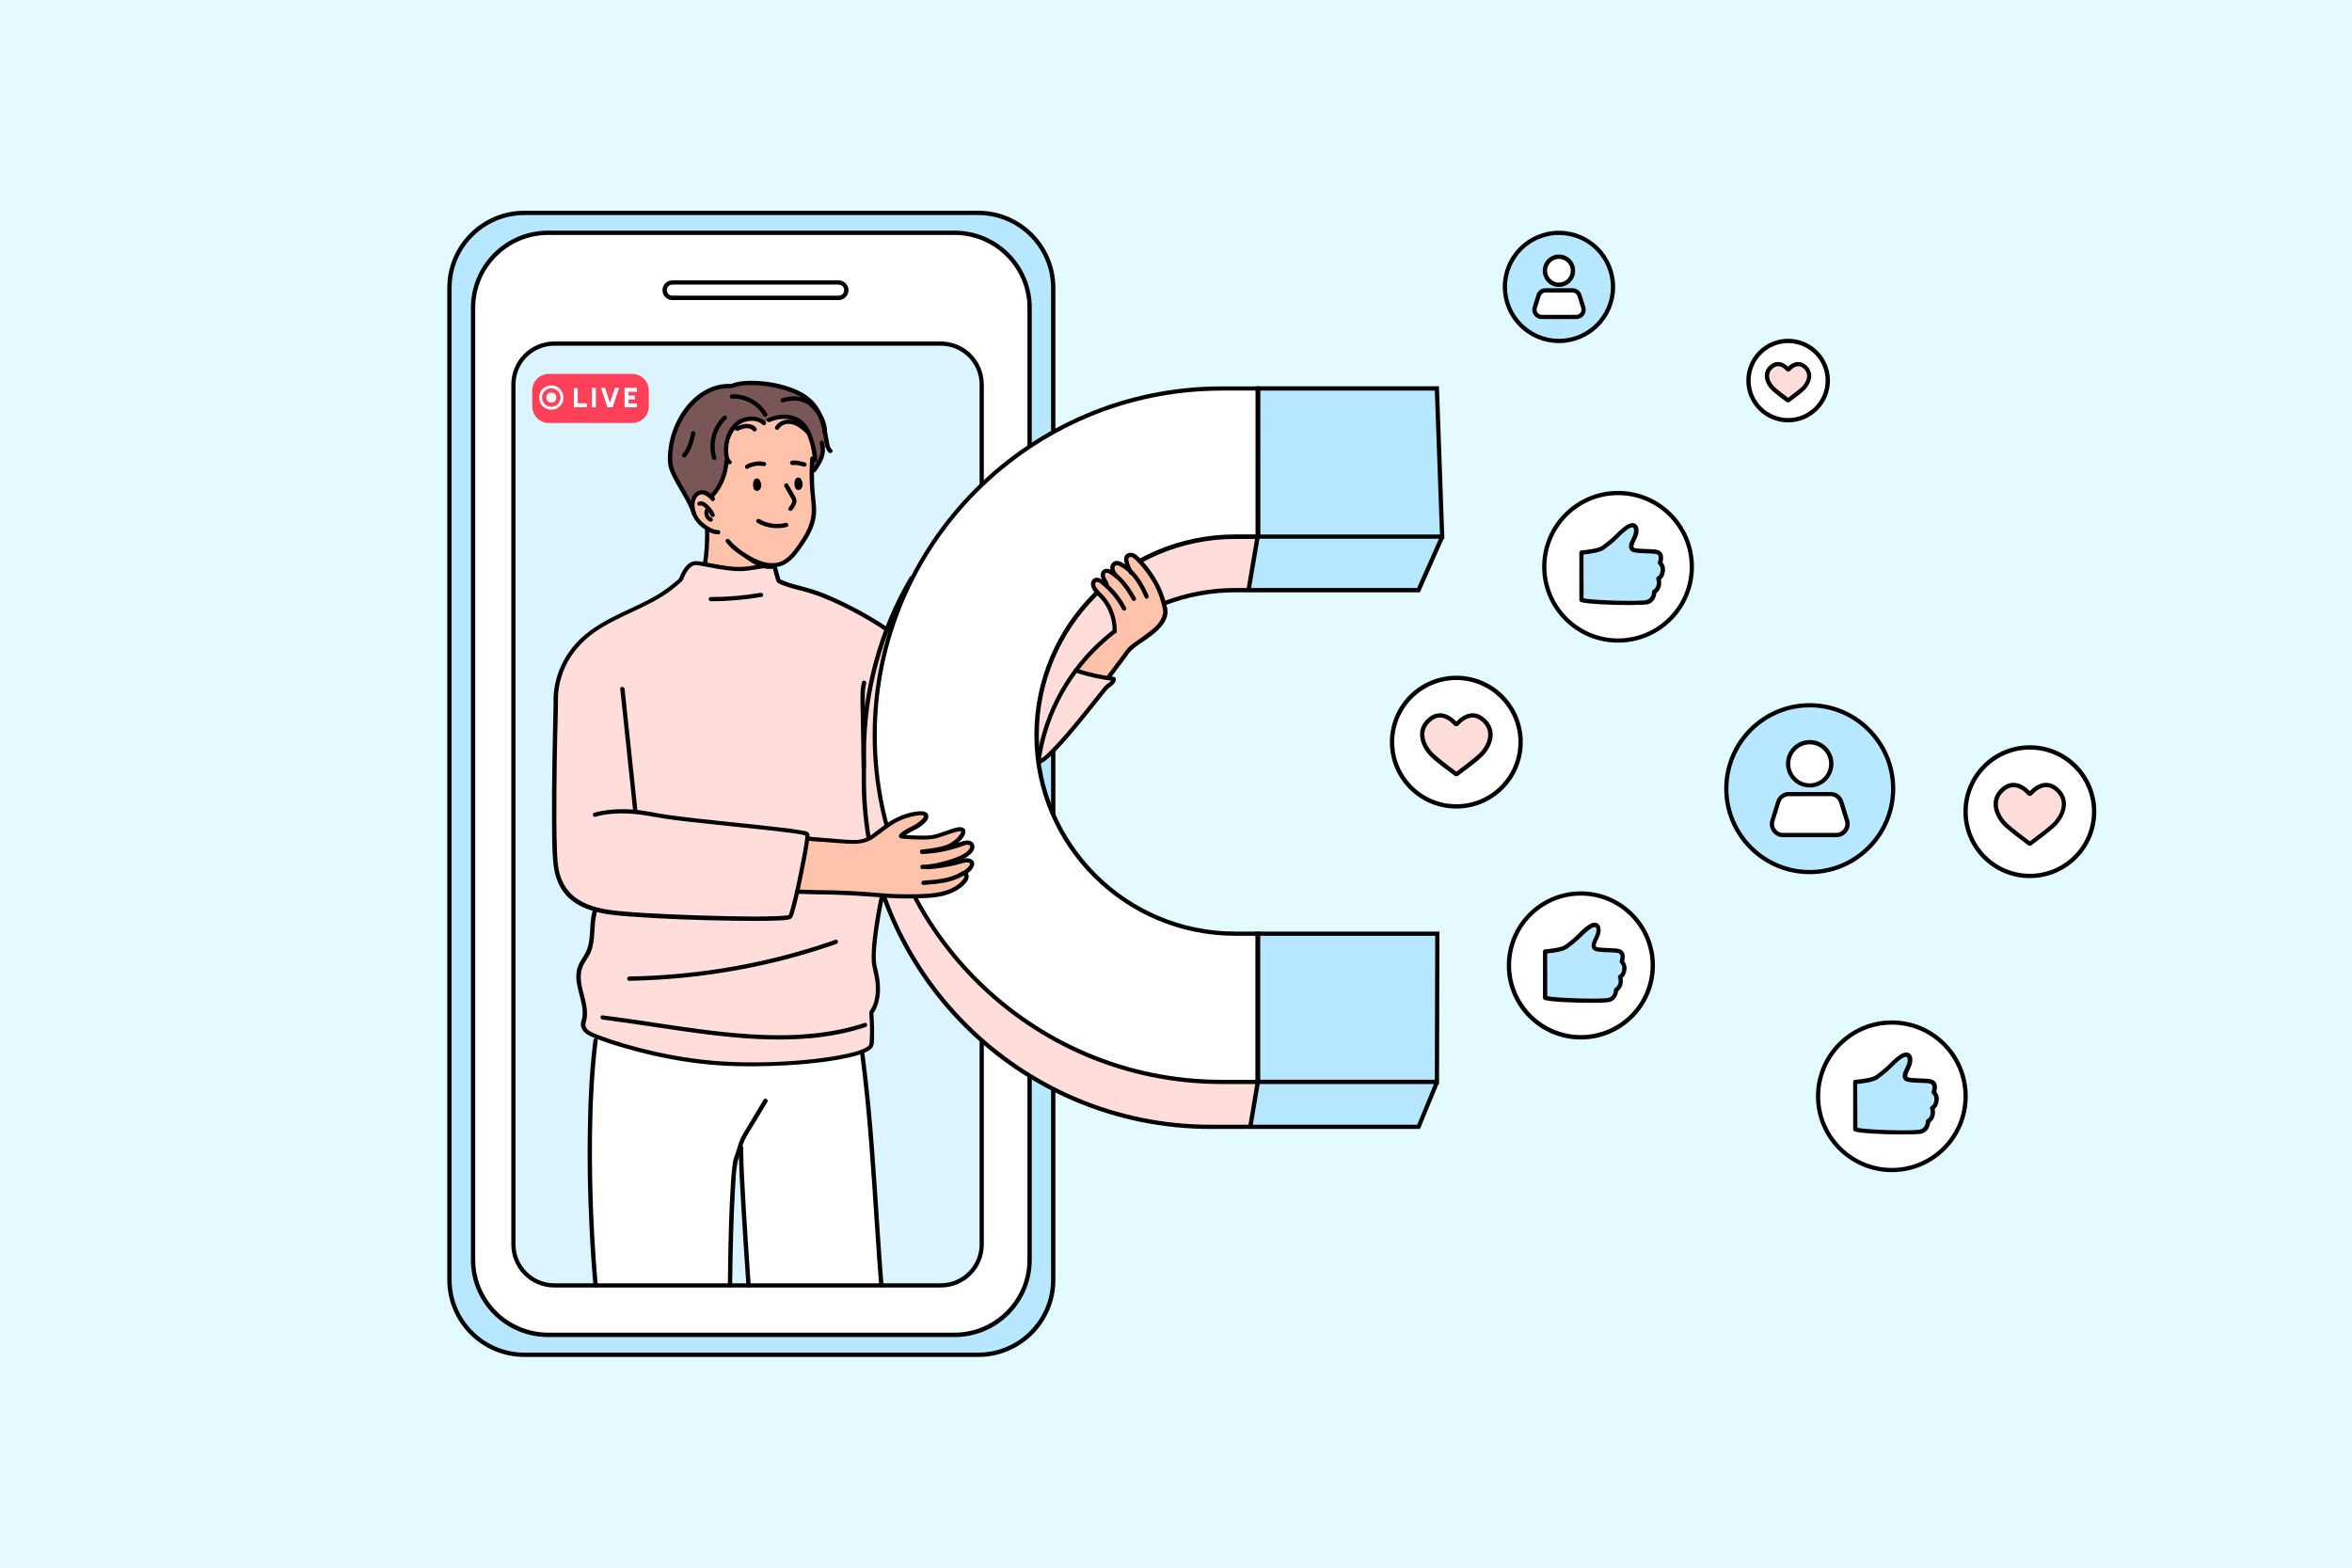 <?xml version="1.0" encoding="utf-8"?>
<!-- Generator: Adobe Illustrator 28.0.0, SVG Export Plug-In . SVG Version: 6.00 Build 0)  -->
<svg version="1.1" id="Layer_1" xmlns="http://www.w3.org/2000/svg" xmlns:xlink="http://www.w3.org/1999/xlink" x="0px" y="0px"
	 viewBox="0 0 2340 1560" style="enable-background:new 0 0 2340 1560;" xml:space="preserve">
<style type="text/css">
	.st0{fill:#E3FAFF;}
	.st1{fill:#B7E8FF;}
	.st2{fill:#FFFFFF;}
	.st3{fill:#DBF4FF;}
	.st4{fill:#FFDDDB;}
	.st5{fill:#B6E7FF;}
	.st6{fill:#785756;}
	.st7{fill:#FEC3AA;}
	.st8{fill:#FF4059;}
</style>
<rect class="st0" width="2340" height="1560"/>
<g>
	<g>
		<path class="st1" d="M521.8,211.8h451.4c41.2,0,74.7,33.4,74.7,74.7v987c0,41.2-33.4,74.7-74.7,74.7H521.8
			c-41.2,0-74.7-33.4-74.7-74.7v-987C447.2,245.3,480.6,211.8,521.8,211.8z"/>
		<path d="M973.2,1350.3H521.8c-42.3,0-76.8-34.4-76.8-76.8v-987c0-42.3,34.4-76.8,76.8-76.8h451.4c42.3,0,76.8,34.4,76.8,76.8v987
			C1050.1,1315.8,1015.6,1350.3,973.2,1350.3L973.2,1350.3z M521.8,214c-40,0-72.5,32.5-72.5,72.5v987c0,40,32.5,72.5,72.5,72.5
			h451.4c40,0,72.5-32.5,72.5-72.5v-987c0-40-32.5-72.5-72.5-72.5H521.8z"/>
	</g>
	<g>
		<path class="st2" d="M545.3,231.6h404.4c41.2,0,74.7,33.4,74.7,74.7v947.3c0,41.2-33.4,74.7-74.7,74.7H545.3
			c-41.2,0-74.7-33.4-74.7-74.7V306.3C470.6,265.1,504.1,231.6,545.3,231.6z"/>
		<path d="M949.7,1330.5H545.3c-42.3,0-76.8-34.4-76.8-76.8V306.3c0-42.3,34.4-76.8,76.8-76.8h404.4c42.3,0,76.8,34.4,76.8,76.8
			v947.3C1026.5,1296,992.1,1330.5,949.7,1330.5L949.7,1330.5z M545.3,233.8c-40,0-72.5,32.5-72.5,72.5v947.3
			c0,40,32.6,72.5,72.5,72.5h404.4c40,0,72.5-32.6,72.5-72.5V306.3c0-40-32.6-72.5-72.5-72.5C949.7,233.8,545.3,233.8,545.3,233.8z"
			/>
	</g>
	<path d="M834.4,298.6H668.9c-5.4,0-9.8-4.4-9.8-9.8s4.4-9.8,9.8-9.8h165.5c5.4,0,9.8,4.4,9.8,9.8S839.8,298.6,834.4,298.6z
		 M668.9,283.2c-3.1,0-5.5,2.5-5.5,5.5c0,3.1,2.5,5.5,5.5,5.5h165.5c3.1,0,5.5-2.5,5.5-5.5c0-3.1-2.5-5.5-5.5-5.5
		C834.4,283.2,668.9,283.2,668.9,283.2z"/>
</g>
<path class="st3" d="M551.5,341.9H936c22.5,0,40.7,18.2,40.7,40.7v855.8c0,22.5-18.2,40.7-40.7,40.7H551.5
	c-22.5,0-40.7-18.2-40.7-40.7V382.6C510.8,360.1,529.1,341.9,551.5,341.9z"/>
<g>
	<path class="st2" d="M592.5,1030.7c0,0-4.1,21.7-5,71.6c-0.7,38.4-0.7,93.8,5,176.8h133.7c0,0,1.6-117.3,3.9-122
		c2.4-4.8,7.1-15.2,7.1-15.2l7.5,137.2h132.1c0,0-12.6-175.2-14.7-194.7s-6.3-37.4-6.3-37.4S700.8,1065.5,592.5,1030.7L592.5,1030.7
		z"/>
	<path d="M936,1281.2H551.5c-23.6,0-42.8-19.2-42.8-42.8V382.6c0-23.6,19.2-42.8,42.8-42.8H936c23.6,0,42.8,19.2,42.8,42.8v855.8
		C978.8,1262,959.6,1281.2,936,1281.2L936,1281.2z M551.5,344c-21.3,0-38.6,17.3-38.6,38.6v855.8c0,21.3,17.3,38.6,38.6,38.6H936
		c21.3,0,38.6-17.3,38.6-38.6V382.6c0-21.3-17.3-38.6-38.6-38.6C936,344,551.5,344,551.5,344z"/>
</g>
<path class="st4" d="M694.9,560.3c0,0-7.5-0.2-10.9,4.8c-3.4,5-6.9,12.1-6.9,12.1s-23.1,19-35.3,23.7s-50,24.4-58.3,32.1
	c-8.3,7.8-23.5,23.1-28,44.2c-4.5,21.2-3.8,58.1-3.8,58.1v116.5c0,0,2.6,28.9,17.8,41.5c15.2,12.6,21.5,11,21.5,11s-2,28.4-2.9,32.9
	c-0.9,4.5-6.8,17.2-10.2,23c-3.4,5.7-2.5,16.2-1,22.7c1.6,6.5,5.5,20.9,4.8,26.5c-0.7,5.6-3.2,8.9-0.3,14.6
	c3,5.7,39.7,16.7,39.7,16.7s71.7,19.7,125.4,18.3c53.7-1.3,101.8-8.8,109.2-12.1s10-3.7,11.1-9.8s-0.4-29.8-0.4-29.8
	s7.4-12.5,6.7-22.9c-0.7-10.4-4.2-26-4.2-31.1c0.1-5.1,8.2-61.3,8.2-61.3l32.2-139.8c0,0,106.5,16.6,128.4,4.5
	c0,0,29-28.5,35.4-38.9c6.4-10.4,22.4-29.8,27.3-33.9s8.7-7.2,7.4-8.5c-1.4-1.3-26.3-4.4-40.5-9.6c-14.2-5.3-47.3,32-53.4,33.1
	s-130.7-72.1-130.7-72.1s-51.3-31.1-71-36.8c-19.6-5.7-34.9-9.2-37.5-12c-2.6-2.8-3.1-11-4.7-14c-1.6-3-14.5-0.2-15.7,0.2
	S728.5,568.8,694.9,560.3L694.9,560.3z"/>
<g>
	<path class="st4" d="M1251.4,1038.1c-42.9-12.7-90.3-29.2-138.8-50.5c-164.2-72.3-205.4-413-205.4-413
		c-30.4,51.4-47.8,111.4-47.8,175.4v26.4c0,190.5,154.5,345,345,345h39.5l7.6-44.7L1251.4,1038.1L1251.4,1038.1z"/>
	<path class="st5" d="M1251.4,1038.1v38.5l-7.6,44.7h167.4l18.3-44.7C1429.6,1076.6,1353.7,1068.3,1251.4,1038.1L1251.4,1038.1z"/>
</g>
<path class="st6" d="M811.4,467.5c0,0,8.3-11.9,7.4-22.9l5.5,1.8c0,0-6.4-28.2-9.1-33.8c-2.7-5.6-13.1-18.1-26.9-24.2
	c-8-3.5-21.1-7.3-33.9-7.6c-9.3-0.2-17.8,2.5-27.1,3.2c0,0-12.7-1-27.5,7.4c-6.3,3.6-15.7,13.1-21.7,23.1s-8.3,20.5-10.7,29.1
	c-6.7,24.2,13.9,47.7,20.1,57.2C693.9,510.4,793.2,486.1,811.4,467.5z"/>
<path class="st7" d="M701.1,560.3c0,0,3.6-25.7,2.5-33.5c0,0-12.3-6.9-14.6-18.5c-2.3-11.6,2.4-16.7,6.9-18.3
	c4.4-1.6,11.3,4.2,11.3,4.2s10-10.7,13.9-20.1c3.9-9.4,2.3-18.5,2.3-18.5s-3.3-12.6,3.5-25.8c6.9-13.1,23.1-16.9,33-8.9
	c0,0,11.7-8.4,25.3-6.3c13.6,2.1,21.5,19.3,23.2,27.4c1.7,8.1,1.3,14.9-0.4,20.7c-1.7,5.8,0.3,31.8,1.9,38s-0.9,20.7-5.6,28.9
	c-4.8,8.2-15,24.9-24.5,29.6c-9.5,4.7-15.3,3.3-15.3,3.3s-15.7,2.8-23.3,2.8C733.6,565.5,707.2,565.1,701.1,560.3L701.1,560.3z"/>
<g>
	<path class="st4" d="M1251.4,510.8c-54.8,0-111.6,7.9-154.3,32.8c-116.4,67.7-63.8,212.2-63.8,212.2
		c14-95.4,96.2-168.6,195.4-168.6h13.4l9.2-54.4L1251.4,510.8L1251.4,510.8z"/>
	<path class="st5" d="M1251.4,510.8v22l-9.2,54.4h169l23.6-53.2C1434.8,534,1346.1,510.7,1251.4,510.8L1251.4,510.8z"/>
</g>
<path d="M1412.7,1123.4h-208.3c-191.4,0-347.1-155.7-347.1-347.1v-26.4c0-62.2,16.6-123.2,48.2-176.5l3.7,2.2
	c-31.1,52.6-47.6,112.9-47.6,174.3v26.4c0,189.1,153.8,342.9,342.9,342.9h205.5l17.8-43.4l3.9,1.6L1412.7,1123.4z"/>
<path class="st7" d="M1109.7,626.5c0,0-16,12.7-20.7,17.6c-5.2,5.3-18.5,23.1-18.5,23.1s13.6,4.1,18.2,5c3.5,0.7,14.3,1.6,14.3,1.6
	l17.3-23.3c0,0,15-8.1,14.2-12.8C1133.4,631,1109.7,626.5,1109.7,626.5L1109.7,626.5z"/>
<path d="M722.2,539.3c4.9,7,12.9,12.3,20.1,16.6c10.8,6.4,23.3,11.6,35.8,6.9c9.3-3.5,15.6-12.7,21-20.6c5.5-8,10.4-16.7,12.2-26.4
	c1.7-9.5-0.4-19.2-1-28.7c-0.7-10.3-0.6-20.6,0.1-30.9c0.2-2.7-4.1-2.7-4.3,0c-0.6,8.4-0.8,16.8-0.4,25.2c0.3,8.2,1.6,16.3,1.9,24.5
	c0.4,10.8-3.6,20.9-9.3,29.8c-4.8,7.4-10.2,16-17.5,21c-9.4,6.5-21.3,3.4-30.7-1.3c-6.8-3.4-13.4-7.7-19-12.8
	c-1.4-1.3-2.8-2.6-4.1-4.1c-0.6-0.7-1-1.1-1.2-1.4C724.3,534.9,720.6,537.1,722.2,539.3L722.2,539.3L722.2,539.3z"/>
<path d="M710.8,495c-3.2-3.9-7.7-7.5-13.1-7.1c-5.3,0.4-8.5,4.4-10,9.2c-3,10.2,2.2,20.8,10.1,27.2c4.8,3.8,10.5,7.4,16.8,7.5
	c2.7,0,2.7-4.2,0-4.3c-5.5-0.1-10.8-3.7-14.9-7.1c-4.1-3.4-7.1-7.9-8.2-13.1c-1-4.4-0.7-10.6,2.9-13.8c4.6-4.1,10.4,1,13.3,4.5
	C709.5,500.1,712.5,497.1,710.8,495L710.8,495L710.8,495z"/>
<path d="M696.9,503c-0.3,0.1,0.1,0,0.2,0c0.1,0,0.1,0,0,0h0.2c0,0,0.6,0,0.4,0c-0.2,0,0.4,0.1,0.4,0.1c0,0,0.5,0.2,0.4,0.1
	c-0.2-0.1,0.3,0.2,0.3,0.2c0.3,0.2,0.6,0.4,0.9,0.6c0.1,0,0.3,0.2,0.1,0.1c0.1,0.1,0.3,0.2,0.4,0.3c0.3,0.2,0.6,0.5,0.8,0.7
	c0.5,0.5,1.1,1,1.6,1.5c0.5,0.5,0.9,1,1.4,1.6c0,0,0.3,0.4,0.2,0.3c-0.1-0.1,0.2,0.3,0.2,0.3c0.2,0.3,0.4,0.6,0.6,0.9
	c0.8,1.2,1.5,2.5,2.2,3.8c0.5,1,2,1.3,2.9,0.8c1-0.7,1.3-1.8,0.8-2.9c-1.5-3.1-3.5-5.9-5.9-8.3c-2.7-2.7-6.2-5.5-10.2-3.7
	c-1,0.5-1.3,2-0.8,2.9C694.7,503.2,695.8,503.5,696.9,503L696.9,503L696.9,503z"/>
<path d="M704.3,504.7c-1.7,0.7-2.8,2-3.3,3.7c-0.4,1.4-0.3,2.9,0,4.3c0.6,2.6,2.5,5.1,5,6.2c1,0.5,2.3,0.3,2.9-0.8
	c0.5-0.9,0.3-2.4-0.8-2.9c-0.2-0.1-0.4-0.2-0.7-0.3c-0.2-0.1-0.4-0.4-0.6-0.4c0.1,0,0.3,0.2,0.1,0.1c-0.1-0.1-0.2-0.2-0.3-0.2
	c-0.2-0.2-0.3-0.3-0.5-0.5c-0.1-0.1-0.2-0.3,0,0c0-0.1-0.1-0.2-0.2-0.2c-0.1-0.2-0.3-0.4-0.4-0.6c-0.1-0.2-0.3-0.4-0.3-0.7
	c0,0.2,0.1,0.3,0,0c0-0.1-0.1-0.2-0.1-0.3c-0.1-0.2-0.1-0.4-0.2-0.6c0,0-0.1-0.3-0.1-0.4c-0.1,0.1,0.1,0.5,0,0.1c0-0.2,0-0.5,0-0.7
	c0-0.1,0-0.2,0-0.4c0-0.3,0,0,0,0.1c0.1-0.2,0.1-0.5,0.2-0.7c0-0.1,0.1-0.5,0-0.2c-0.1,0.3,0.1-0.1,0.1-0.2c0-0.1,0.1-0.2,0.2-0.3
	c0.2-0.4-0.2,0.2,0,0c0.3-0.2,0-0.1,0,0c0-0.1,0.6-0.3,0-0.1c1-0.4,1.9-1.4,1.5-2.6C706.6,505.2,705.4,504.2,704.3,504.7
	L704.3,504.7L704.3,504.7z"/>
<path d="M780.4,484.1c2.1,3.7,4.3,7.5,6.4,11.2c0.4,0.8,1,1.6,1.3,2.4c0.2,0.9,0,1.7-0.3,2.5c-0.6,1.7-1.7,3.3-2.9,4.6
	c-1.9,2,1.1,5,3,3c1.6-1.7,2.8-3.6,3.7-5.7c1-2.4,1.2-4.8,0-7.1c-2.3-4.5-5-8.7-7.5-13.1C782.7,479.5,779.1,481.7,780.4,484.1
	L780.4,484.1L780.4,484.1z"/>
<g>
	<path d="M793,477.4c-0.4,0.4-0.7,1.2-0.8,1.8c-0.3,1.4-0.3,2.8-0.1,4.2c0.1,0.6,0.3,1.2,0.6,1.7c0.3,0.5,0.9,0.9,1.5,0.9
		c0.9,0,1.6-0.7,2-1.4c0.5-1,0.7-2.2,0.5-3.3c-0.1-1.1-0.5-2.2-1-3.2c-0.2-0.4-0.3-0.7-0.7-1c-0.3-0.2-0.7-0.4-1.3-0.4
		C793.5,476.8,793.2,477.1,793,477.4L793,477.4z"/>
	<path d="M791.9,476.2c-0.6,0.7-1,1.6-1.2,2.4c-0.2,1-0.3,2.1-0.3,3.2c0.1,2,0.5,4.6,2.6,5.5c2.4,1,4.5-0.8,5.2-3
		c0.7-2,0.3-4.2-0.5-6.1c-0.5-1.2-1-2.3-2.4-2.8C794,474.9,792.8,475.3,791.9,476.2c-0.6,0.6-0.6,1.7,0,2.3c0.7,0.6,1.6,0.6,2.3,0
		c0,0,0.1-0.1,0.1-0.1c0.1-0.1,0,0-0.1,0c0.1,0,0.1,0,0,0c0,0-0.2,0.1-0.2,0c0,0,0.6,0.1,0.2,0c0,0,0.1,0,0.2,0c0.2,0.1-0.3-0.2,0,0
		c0,0,0.2,0.1,0,0c-0.2-0.2,0,0.1,0,0.1c0,0-0.1-0.2,0,0c0,0.1,0.1,0.1,0.1,0.2c0.1,0.1,0.1,0.3,0.2,0.4c-0.1-0.2,0.1,0.3,0.1,0.3
		c0.2,0.7,0.4,1.3,0.6,2c0-0.2,0,0.2,0,0.3c0,0.2,0,0.3,0,0.5s0,0.3,0,0.5c0,0.2,0,0,0,0c0,0.1,0,0.2-0.1,0.3c0,0.2-0.1,0.3-0.1,0.5
		c0,0-0.1,0.2,0,0.1c0.1-0.1,0,0.1,0,0.1c-0.1,0.1-0.1,0.3-0.2,0.4c0,0-0.1,0.2,0,0.1c0.1-0.1-0.1,0.1-0.1,0.1c0,0-0.2,0.2-0.1,0.1
		c0.1-0.1,0,0-0.1,0c-0.1,0.1-0.3,0.2-0.1,0.1c0,0-0.2,0,0,0c0.2,0,0,0-0.1,0c0,0,0.3,0.1,0.1,0c-0.2-0.1,0.2,0.1,0,0
		c-0.1,0-0.1-0.1-0.2-0.1c0,0,0.2,0.2,0.1,0c0,0-0.3-0.3-0.2-0.2s-0.1-0.2-0.1-0.3c-0.1-0.2,0,0,0,0c0-0.1-0.1-0.2-0.1-0.3
		c-0.1-0.3-0.2-0.7-0.2-1c0-0.2,0,0,0,0c0-0.1,0-0.2,0-0.3c0-0.2,0-0.4,0-0.6c0-0.4,0-0.8,0-1.2c0-0.5,0-0.4,0.1-0.9
		c0.1-0.3,0.1-0.6,0.2-0.9c0-0.1,0-0.1,0.1-0.2c-0.1,0.1-0.1,0.2,0,0c0,0,0.1-0.1,0.1-0.2c0.1-0.2-0.2,0.2,0,0
		c0.6-0.6,0.7-1.7,0-2.3C793.4,475.6,792.4,475.5,791.9,476.2L791.9,476.2z"/>
</g>
<g>
	<path d="M751.8,478.2c-0.4,0.4-0.7,1.2-0.8,1.8c-0.3,1.4-0.3,2.8-0.1,4.2c0.1,0.6,0.3,1.2,0.6,1.7c0.3,0.5,0.9,0.9,1.5,0.9
		c0.9,0,1.6-0.7,2-1.4c0.5-1,0.7-2.2,0.5-3.3c-0.1-1.1-0.5-2.2-1-3.2c-0.2-0.4-0.3-0.7-0.7-1c-0.3-0.2-0.7-0.4-1.3-0.4
		C752.4,477.7,752.1,478,751.8,478.2L751.8,478.2z"/>
	<path d="M750.7,477.1c-0.6,0.7-1,1.6-1.2,2.4c-0.2,1-0.3,2.1-0.3,3.2c0.1,2,0.5,4.6,2.6,5.5c2.4,1,4.5-0.8,5.2-3
		c0.7-2,0.3-4.2-0.5-6.1c-0.5-1.2-1-2.3-2.4-2.8C752.8,475.8,751.6,476.2,750.7,477.1c-0.6,0.6-0.6,1.7,0,2.3c0.7,0.6,1.6,0.6,2.3,0
		c0,0,0.1-0.1,0.1-0.1c0.1-0.1,0,0-0.1,0c0.1,0,0.1,0,0,0c0,0-0.2,0.1-0.2,0s0.6,0.1,0.2,0c0,0,0.1,0,0.2,0c0.2,0.1-0.3-0.2,0,0
		c0,0,0.2,0.1,0,0c-0.2-0.2,0,0.1,0,0.1c0,0-0.1-0.2,0,0c0,0.1,0.1,0.1,0.1,0.2c0.1,0.1,0.1,0.3,0.2,0.4c-0.1-0.2,0.1,0.3,0.1,0.3
		c0.2,0.7,0.4,1.3,0.6,2c0-0.2,0,0.2,0,0.3c0,0.2,0,0.3,0,0.5c0,0.2,0,0.3,0,0.5c0,0.2,0,0,0,0c0,0.1,0,0.2-0.1,0.3
		c0,0.2-0.1,0.3-0.1,0.5c0,0-0.1,0.2,0,0.1c0.1-0.1,0,0.1,0,0.1c-0.1,0.1-0.1,0.3-0.2,0.4c0,0-0.1,0.2,0,0.1s-0.1,0.1-0.1,0.1
		c0,0-0.2,0.2-0.1,0.1c0.1-0.1,0,0-0.1,0c-0.1,0.1-0.3,0.2-0.1,0.1c0,0-0.2,0,0,0c0.2,0,0,0-0.1,0c0,0,0.3,0.1,0.1,0
		c-0.2-0.1,0.2,0.1,0,0c-0.1,0-0.1-0.1-0.2-0.1c0,0,0.2,0.2,0.1,0c0,0-0.3-0.3-0.2-0.2c0.1,0.1-0.1-0.2-0.1-0.3c-0.1-0.2,0,0,0,0
		c0-0.1-0.1-0.2-0.1-0.3c-0.1-0.3-0.2-0.7-0.2-1c0-0.2,0,0,0,0c0-0.1,0-0.2,0-0.3c0-0.2,0-0.4,0-0.6c0-0.4,0-0.8,0-1.2
		c0-0.5,0-0.4,0.1-0.9c0.1-0.3,0.1-0.6,0.2-0.9c0-0.1,0-0.1,0.1-0.2c-0.1,0.1-0.1,0.2,0,0c0,0,0.1-0.1,0.1-0.2c0.1-0.2-0.2,0.2,0,0
		c0.6-0.6,0.7-1.7,0-2.3C752.3,476.5,751.3,476.4,750.7,477.1L750.7,477.1z"/>
</g>
<path d="M827.3,446.8c-1.4-0.8-2-3.9-2.4-5.8c-0.8-3.8-1.3-7.7-2.1-11.6c-1.9-9.7-4.9-19.2-11-27.1c-6.1-7.9-15.1-13.1-24.6-16.5
	c-10.7-3.9-22.1-6.1-33.5-6.7c-5.1-0.3-10.3-0.3-15.4,0.3c-2.2,0.3-4.5,0.6-6.6,1.2c-1.4,0.3-3.4,1.3-4.4,1.5
	c-0.9,0.1-2-0.1-2.9-0.1c-2.1,0-4.1,0.2-6.2,0.5c-6.3,0.9-12.4,3.2-17.8,6.4c-19.5,11.5-32.1,34.4-35.1,56.4
	c-0.8,6.2-1.5,13.2,0,19.4c1.3,5.1,4,10,6.5,14.7c5.6,10.4,12.9,20.7,16.5,32c0.8,2.6,4.9,1.5,4.1-1.1c-3.1-9.7-8.9-18.6-13.8-27.4
	c-2.5-4.5-5.1-9.1-7.2-13.8c-1.8-4.1-2.5-7.9-2.6-12.4c-0.2-22.7,10.3-46.2,28.3-60.4c8.1-6.3,18.6-10.5,28.9-10
	c2.8,0.1,5.4-1.2,8.1-1.9c4.7-1,9.5-1.3,14.3-1.2c10.9,0.1,21.9,1.9,32.4,5.1c9.4,2.8,18.7,6.8,25.5,14.2
	c7.5,8.2,10.7,18.9,12.7,29.6c0.7,3.9,1.2,7.9,2.2,11.8c0.7,2.6,1.6,5.4,4,6.8C827.5,451.9,829.6,448.2,827.3,446.8L827.3,446.8
	L827.3,446.8z"/>
<path d="M729.6,544.1c-4.1-3.9,2.7,3.7,8.4,8.6c4.3,3.7,12.4,9.4,18.4,11.7c6.5,2.6,12.5,1.5,12.5,1.5l-0.9-3
	C767.9,563,749.8,562.9,729.6,544.1z"/>
<path d="M815.6,441.3c0.5,2.4,1,4.8,0.9,7.3c-0.1,2.2-0.7,4.4-1.5,6.5c-1.6,4.3-4.4,8.1-7,11.9c-1.6,2.2,2.1,4.4,3.7,2.1
	c2.9-4.2,5.8-8.5,7.6-13.3c0.8-2.3,1.3-4.7,1.4-7.2c0.1-2.8-0.4-5.6-1-8.4C819.1,437.4,815,438.6,815.6,441.3L815.6,441.3
	L815.6,441.3z"/>
<path d="M813.1,457.8c-0.4-7-1.7-13.9-3.9-20.5c-2-6.2-4.7-12.8-9.5-17.4c-9.8-9.4-24.3-8.7-36-3.7c-2.5,1.1-0.3,4.7,2.1,3.7
	c10.4-4.4,23.7-4.8,31.9,4.1c3.9,4.3,6.1,10.2,7.8,15.7c1.8,5.9,2.9,12,3.3,18.2C809,460.6,813.2,460.6,813.1,457.8L813.1,457.8
	L813.1,457.8z"/>
<path d="M761.5,419.5c-8-7.6-22.6-6-30.4,1.2c-7.4,6.9-11,17.4-10.9,27.3c0,4.5,0.6,10.3,4.2,13.5c2,1.8,5.1-1.2,3-3
	c-3.2-2.8-3-8.8-2.9-12.7c0.2-5.6,1.7-10.6,4.6-15.4c2.9-4.8,5.9-8.5,11.2-10.3c5.9-2,13.3-2.2,18.2,2.4
	C760.5,424.4,763.5,421.4,761.5,419.5L761.5,419.5z"/>
<path d="M752.3,425.6c-2.3-2.6-5.7-3.8-9.1-3.8c-3.9-0.1-7.5,1.4-11,3c-1,0.5-1.3,2-0.8,2.9c0.6,1.1,1.9,1.2,2.9,0.8
	c4.7-2.1,11.1-4.2,14.9,0.2c0.8,0.9,2.2,0.8,3,0C753.2,427.8,753.1,426.5,752.3,425.6L752.3,425.6L752.3,425.6z"/>
<path d="M720.7,458.4c-0.5,12.2-5.3,24-13.5,33.2c-1.8,2,1.2,5.1,3,3c8.9-10,14.1-22.8,14.7-36.2
	C725.1,455.6,720.8,455.6,720.7,458.4L720.7,458.4z"/>
<path d="M805,428.4c-4.9-4.8-10.5-9.5-17.5-10.6c-6.2-1-12.8,1.2-16.2,6.8c-1.4,2.4,2.3,4.5,3.7,2.1c2.7-4.4,8.2-5.7,13-4.5
	c5.6,1.4,10,5.2,14.1,9.2C803.9,433.3,807,430.3,805,428.4L805,428.4L805,428.4z"/>
<path d="M763.2,411.5c-7.1-12.2-21-19.8-35.1-19.1c-2.7,0.1-2.7,4.4,0,4.3c12.6-0.7,25.1,6,31.4,17
	C760.9,416.1,764.5,413.9,763.2,411.5L763.2,411.5L763.2,411.5z"/>
<path d="M719.6,414.1c-11.2,10.6-15.6,27.4-11.1,42.1c0.8,2.6,4.9,1.5,4.1-1.1c-4.1-13.3-0.2-28.4,10-38
	C724.6,415.2,721.6,412.2,719.6,414.1L719.6,414.1L719.6,414.1z"/>
<path d="M779.3,400.3c9.5-2.7,19.6-2.7,27.1,4.5c6.7,6.4,12.4,15.8,12,25.3c-0.1,2.7,4.2,2.7,4.3,0c0.4-10.7-6-21.7-13.8-28.8
	c-8.6-7.8-20-8.2-30.7-5.1C775.5,397,776.6,401.1,779.3,400.3L779.3,400.3L779.3,400.3z"/>
<path d="M687.7,430.6c-1.7,7.2-3.5,15.3-8.5,21c-1.8,2,1.2,5.1,3,3c5.6-6.3,7.8-14.9,9.6-22.9C692.4,429,688.3,427.9,687.7,430.6
	L687.7,430.6L687.7,430.6z"/>
<path d="M753.4,520.3c8.9,5.1,19.5,6.6,29.4,4.1c2.7-0.7,1.5-4.8-1.1-4.1c-8.8,2.2-18.3,0.9-26.1-3.7
	C753.2,515.3,751,518.9,753.4,520.3L753.4,520.3L753.4,520.3z"/>
<path d="M788.3,462.8c1-0.1,2-0.1,3-0.1c0.5,0,1,0.1,1.5,0.1c0.1,0,0.2,0,0.3,0c-0.2,0-0.1,0,0.1,0c0.2,0,0.5,0.1,0.7,0.1
	c2,0.4,4,0.9,5.9,1.4c1.1,0.3,2.4-0.4,2.6-1.5c0.3-1.1-0.3-2.3-1.5-2.6c-4.1-1.1-8.4-2.3-12.8-1.8c-1.1,0.1-2.2,0.9-2.1,2.1
	C786.2,461.7,787.1,462.9,788.3,462.8L788.3,462.8L788.3,462.8z"/>
<path d="M744.2,466.3c1.3-0.9,2.5-1.3,4-1.8c1.7-0.5,3.4-0.9,5.2-1.1c-0.3,0,0.5,0,0.7,0c0.4,0,0.8,0,1.2,0c0.7,0,1.4,0.1,2.2,0.1
	c0.1,0,1.1,0.1,0.6,0.1c0.3,0,0.5,0.1,0.8,0.1c0.2,0,0.5,0.1,0.7,0.1c1.1,0.2,2.3-0.3,2.6-1.5c0.3-1-0.3-2.4-1.5-2.6
	c-2.7-0.5-5.5-0.8-8.1-0.4c-1.8,0.3-3.6,0.7-5.4,1.2c-1.8,0.5-3.6,1.1-5,2.2c-0.9,0.7-1.4,1.8-0.8,2.9
	C741.8,466.4,743.3,467,744.2,466.3L744.2,466.3L744.2,466.3z"/>
<path d="M701.4,526.8c0.3,11-0.3,22-1.9,32.9c-0.2,1.1,0.3,2.3,1.5,2.6c1,0.3,2.4-0.3,2.6-1.5c1.6-11.3,2.3-22.7,2-34.1
	C705.6,524.1,701.3,524,701.4,526.8L701.4,526.8L701.4,526.8z"/>
<path d="M617.1,685.5c3.4,32.8,6.9,65.6,10.4,98.4c0.8,7.9,1.7,15.9,2.5,23.8c0.3,2.7,4.5,2.7,4.3,0c-3.4-32.8-6.9-65.6-10.4-98.4
	c-0.8-7.9-1.7-15.9-2.5-23.8C621,682.9,616.8,682.8,617.1,685.5L617.1,685.5z"/>
<g>
	<g>
		<polygon class="st5" points="1251.2,534 1434.8,534 1429.6,386.6 1251.4,386.6 1251.4,532.8 		"/>
		<path d="M1437,536.1h-188.3l0.6-3.7l0-148h182.3L1437,536.1L1437,536.1z M1253.6,531.9h179l-5.1-143.2h-174L1253.6,531.9
			L1253.6,531.9z"/>
	</g>
	<g>
		<g>
			<path class="st2" d="M1228.8,929.1c-109.1,0-197.6-88.4-197.6-197.6l0,0c0-109.1,88.4-197.6,197.6-197.6h22.4l0.2-1.2V386.5
				h-36.2c-190.5,0-345,154.5-345,345l0,0c0,190.5,154.5,345,345,345h36.2V929.1L1228.8,929.1L1228.8,929.1z"/>
			<path d="M1253.6,1078.7h-38.3c-191.4,0-347.1-155.7-347.1-347.1s155.7-347.1,347.1-347.1h38.3v148.4l-0.5,3.4h-24.2
				c-107.8,0-195.4,87.7-195.4,195.4S1121.1,927,1228.8,927h24.8V1078.7L1253.6,1078.7z M1215.2,388.7
				c-189.1,0-342.9,153.8-342.9,342.9s153.8,342.9,342.9,342.9h34.1V931.2h-20.5c-110.1,0-199.7-89.6-199.7-199.7
				s89.6-199.7,199.7-199.7h20.5l0-143.2H1215.2L1215.2,388.7z"/>
		</g>
		<g>
			<polygon class="st5" points="1251.4,929.1 1251.4,1076.6 1429.6,1076.6 1430,929.1 			"/>
			<path d="M1431.7,1078.7h-182.4V927h182.8L1431.7,1078.7z M1253.6,1074.4h173.9l0.4-143.2h-174.3V1074.4L1253.6,1074.4z"/>
		</g>
	</g>
</g>
<path d="M1035.5,756.1l-4.2-0.6c14.3-97.1,99.2-170.4,197.6-170.4h181l23-51.9l3.9,1.7l-24.1,54.5h-183.8
	C1132.6,589.3,1049.4,661,1035.5,756.1L1035.5,756.1z"/>
<path d="M589.4,907.2c-2.6,9.7-1.8,19.7-3.3,29.5c-0.8,5-2.3,9.5-4.9,13.8c-2.4,3.9-5.1,7.7-6.5,12.1c-5.2,16.5,6.6,32.6,4.8,49.1
	c-0.3,2.5-1.5,4.8-1.6,7.3c-0.1,2.5,0.9,4.9,2.4,6.9c2.6,3.3,6.3,4.9,10.1,6.5c10.2,4.2,20.7,7.6,31.3,10.6
	c37,10.8,75.5,17.4,114.1,18c21,0.3,42.1-0.3,63.1-2.1c15.3-1.3,30.7-3.2,45.7-6.6c4.9-1.1,9.7-2.4,14.3-4.3
	c2.9-1.2,6.1-2.5,8.3-4.8c2.9-3.1,2.3-8.5,2.4-12.4c0.2-6.6-0.1-13.3-0.5-19.9c-0.1-1.2-0.1-2.4-0.2-3.6l-0.6,1.5
	c2.9-3.1,4.5-7.6,5.6-11.7c3.1-11.5,1.3-23.5-1.5-34.8c-1.9-7.8-1-16.5-0.2-24.4c0.9-9.7,2.4-19.3,4.1-28.8c1-5.5,2-11,3.2-16.5
	c0.6-2.7-3.5-3.8-4.1-1.1c-2.5,11.6-4.5,23.2-6.1,34.9c-1.1,8.5-2.1,17-2.1,25.6c0,3.3,0.1,6.6,0.8,9.8c1.1,5.7,2.7,11.2,3.2,17
	c0.6,7.7,0,16.1-3.4,23.1c-0.4,0.8-0.8,1.6-1.3,2.4c-0.2,0.3-0.4,0.7-0.7,1c-0.2,0.4-0.4,0.5-0.2,0.3c-0.9,1.3-0.8,2.1-0.7,3.6
	c0.6,8.5,1,17,0.4,25.5c-0.1,1.6-0.1,3.3-0.5,4.8c-0.1,0.3-0.2,0.6-0.6,1c-1.1,1.2-2.9,2.1-4.5,2.9c-5.9,2.8-12.5,4.3-18.8,5.6
	c-9.8,2.1-19.7,3.5-29.6,4.7c-27.3,3.1-55,4.1-82.4,3.1c-27.3-1-54.5-5-81.2-11.2c-17.6-4.1-35.2-9.1-52.2-15.6
	c-4.3-1.7-10.9-3.6-12.7-8.3c-1.1-3,0.6-5.4,1-8.7c0.7-5.5-0.1-11-1.2-16.3c-2.3-10.6-7.1-22.3-3.5-33.1c2-6,6.6-10.8,8.9-16.7
	c2.3-5.8,2.9-12.2,3.3-18.4c0.4-6.7,0.6-13.5,2.3-20C594.2,905.7,590.1,904.6,589.4,907.2L589.4,907.2L589.4,907.2z"/>
<path d="M599.5,1014.6c34.4,4.3,68.5,10.3,102.9,14.6c34.4,4.3,69.3,7,103.9,3.9c18.7-1.7,37.2-5.2,55-11.1c2.6-0.9,1.5-5-1.1-4.1
	c-32.1,10.6-66.1,13.2-99.7,12c-35.1-1.2-69.9-6.3-104.6-11.5c-18.8-2.8-37.6-5.7-56.5-8C596.8,1010,596.8,1014.2,599.5,1014.6
	L599.5,1014.6L599.5,1014.6z"/>
<path d="M759.7,1094.3c-6.9,11.5-13.9,23.1-20.8,34.7c-2.7,4.6-4.3,9.4-5.7,14.6c-0.9,3.2-2.3,6.2-3.2,9.4c-0.9,3.2-1.2,6.7-1.6,10
	c-0.6,5.3-1,10.5-1.3,15.8c-1.7,26.7-2.3,53.4-2.7,80.1c-0.1,6.7-0.2,13.5-0.3,20.2c0,2.7,4.2,2.7,4.3,0c0.2-17.8,0.6-35.6,1.1-53.3
	c0.4-13.8,0.9-27.6,1.7-41.4c0.5-9.4,0.8-19,2.6-28.3c0.4-1.8,1-3.3,1.6-5c2-5.3,2.9-11.1,5.3-16.2c3.1-6.4,7.3-12.5,10.9-18.6
	c4-6.6,7.9-13.2,11.9-19.8C764.8,1094.1,761.1,1091.9,759.7,1094.3L759.7,1094.3L759.7,1094.3z"/>
<path d="M590.4,1035c-3.6,28.1-5,56.5-5.5,84.8c-0.7,33.8-0.1,67.6,1.6,101.4c0.9,19.3,2.2,38.6,3.9,57.9c0.2,2.7,4.5,2.7,4.3,0
	c-3-34.2-4.8-68.6-5.5-102.9c-0.6-32.1-0.4-64.3,1.5-96.3c0.9-15,2.1-29.9,4-44.8C595,1032.3,590.8,1032.3,590.4,1035L590.4,1035z"
	/>
<path d="M735.1,1141.8c0,20,1.4,40,2.5,60c1.2,21.3,2.6,42.5,4.1,63.8c0.3,4.5,0.6,9,0.9,13.5c0.2,2.7,4.4,2.7,4.3,0
	c-0.9-12.5-1.7-25.1-2.5-37.6c-1.5-23.3-3-46.7-4.1-70c-0.5-9.9-0.9-19.7-0.9-29.6C739.4,1139.1,735.1,1139.1,735.1,1141.8
	L735.1,1141.8z"/>
<path d="M855.7,1047.9c7.8,59.6,11.3,119.7,15.3,179.6c1.1,17.2,2.3,34.3,3.7,51.5c0.2,2.7,4.5,2.7,4.3,0
	c-4.7-59.9-7.4-120-13.2-179.9c-1.7-17.1-3.6-34.2-5.8-51.2C859.6,1045.3,855.4,1045.2,855.7,1047.9L855.7,1047.9L855.7,1047.9z"/>
<path d="M857.6,678.8c-1.7,6.5-1.6,13.1-1.5,19.8c0.1,7.2,0.2,14.3,0.4,21.5c0.2,14.3,0.5,28.7,0.7,43c0,2.7,4.3,2.8,4.3,0
	c-0.2-14-0.5-28-0.7-42c-0.1-6.8-0.2-13.6-0.3-20.5c-0.1-6.9-0.5-14,1.3-20.7C862.4,677.3,858.3,676.1,857.6,678.8L857.6,678.8
	L857.6,678.8z"/>
<path d="M626,976c54.8-1,109.6-8.7,162.5-23.1c14.7-4,29.3-8.6,43.7-13.6c2.6-0.9,1.5-5-1.1-4.1c-51.2,18-104.6,29.4-158.7,34.1
	c-15.4,1.3-30.9,2.2-46.3,2.4C623.3,971.8,623.3,976,626,976L626,976L626,976z"/>
<g>
	<circle class="st1" cx="1800.5" cy="784.8" r="83"/>
	<path d="M1800.5,869.9c-46.9,0-85.1-38.2-85.1-85.1c0-46.9,38.2-85.1,85.1-85.1c46.9,0,85.1,38.2,85.1,85.1
		C1885.6,831.7,1847.4,869.9,1800.5,869.9z M1800.5,703.9c-44.6,0-80.9,36.3-80.9,80.9s36.3,80.9,80.9,80.9s80.9-36.3,80.9-80.9
		S1845.1,703.9,1800.5,703.9z"/>
</g>
<g>
	<circle class="st2" cx="1572.8" cy="960.7" r="71.6"/>
	<path d="M1572.8,1034.4c-40.6,0-73.7-33.1-73.7-73.7c0-40.6,33.1-73.7,73.7-73.7s73.7,33.1,73.7,73.7
		C1646.5,1001.3,1613.4,1034.4,1572.8,1034.4z M1572.8,891.2c-38.3,0-69.4,31.1-69.4,69.4c0,38.3,31.1,69.4,69.4,69.4
		c38.3,0,69.4-31.1,69.4-69.4C1642.2,922.4,1611.1,891.2,1572.8,891.2z"/>
</g>
<g>
	<circle class="st2" cx="2019.5" cy="807.8" r="63.9"/>
	<path d="M2019.5,873.8c-36.4,0-66.1-29.6-66.1-66.1s29.6-66.1,66.1-66.1s66.1,29.6,66.1,66.1S2055.9,873.8,2019.5,873.8z
		 M2019.5,745.9c-34.1,0-61.8,27.7-61.8,61.8c0,34.1,27.7,61.8,61.8,61.8s61.8-27.7,61.8-61.8
		C2081.3,773.7,2053.6,745.9,2019.5,745.9L2019.5,745.9z"/>
</g>
<g>
	<g>
		<circle class="st2" cx="1800.5" cy="760" r="21.5"/>
		<path d="M1800.5,783.6c-13,0-23.6-10.6-23.6-23.6c0-13,10.6-23.6,23.6-23.6c13,0,23.6,10.6,23.6,23.6
			C1824.1,773,1813.5,783.6,1800.5,783.6z M1800.5,740.7c-10.7,0-19.4,8.7-19.4,19.4c0,10.7,8.7,19.4,19.4,19.4
			c10.7,0,19.3-8.7,19.3-19.4C1819.8,749.3,1811.1,740.7,1800.5,740.7z"/>
	</g>
	<g>
		<path class="st2" d="M1827,830.9H1774c-7.5,0-12.8-7.2-10.6-14.4l5.8-18.6c1.4-4.6,5.7-7.8,10.6-7.8h41.5c4.9,0,9.1,3.2,10.6,7.8
			l5.8,18.6C1839.8,823.7,1834.5,830.9,1827,830.9L1827,830.9z"/>
		<path d="M1827,833.1H1774c-4.2,0-8.1-2-10.6-5.4s-3.2-7.7-2-11.7l5.8-18.6c1.7-5.5,6.8-9.3,12.6-9.3h41.5c5.8,0,10.9,3.7,12.6,9.3
			l5.8,18.6c1.3,4.1,0.5,8.3-2,11.7C1835.1,831.1,1831.3,833.1,1827,833.1L1827,833.1z M1779.7,792.3c-3.9,0-7.4,2.5-8.5,6.3
			l-5.8,18.6c-0.9,2.8-0.4,5.6,1.3,8s4.3,3.6,7.2,3.6h53.1c2.9,0,5.5-1.3,7.2-3.7c1.7-2.3,2.2-5.2,1.3-8l-5.8-18.6
			c-1.2-3.8-4.6-6.3-8.5-6.3L1779.7,792.3L1779.7,792.3z"/>
	</g>
</g>
<g>
	<circle class="st1" cx="1551" cy="285.4" r="53.8"/>
	<path d="M1551,341.4c-30.8,0-55.9-25.1-55.9-55.9s25.1-55.9,55.9-55.9s55.9,25.1,55.9,55.9S1581.8,341.4,1551,341.4z M1551,233.8
		c-28.5,0-51.7,23.2-51.7,51.7c0,28.5,23.2,51.7,51.7,51.7c28.5,0,51.7-23.2,51.7-51.7C1602.7,256.9,1579.5,233.8,1551,233.8z"/>
</g>
<g>
	<g>
		<circle class="st2" cx="1551" cy="269.4" r="13.9"/>
		<path d="M1551,285.5c-8.9,0-16.1-7.2-16.1-16.1c0-8.9,7.2-16.1,16.1-16.1s16.1,7.2,16.1,16.1
			C1567.1,278.3,1559.9,285.5,1551,285.5z M1551,257.6c-6.5,0-11.8,5.3-11.8,11.8c0,6.5,5.3,11.8,11.8,11.8s11.8-5.3,11.8-11.8
			C1562.8,262.9,1557.5,257.6,1551,257.6z"/>
	</g>
	<g>
		<path class="st2" d="M1568.2,315.4h-34.4c-4.8,0-8.3-4.7-6.9-9.3l3.8-12.1c0.9-3,3.7-5,6.9-5h26.9c3.1,0,5.9,2,6.9,5l3.8,12.1
			C1576.5,310.7,1573,315.4,1568.2,315.4L1568.2,315.4z"/>
		<path d="M1568.2,317.5h-34.4c-3,0-5.7-1.4-7.5-3.8c-1.8-2.4-2.3-5.4-1.4-8.3l3.8-12.1c1.2-3.9,4.8-6.5,8.9-6.5h26.9
			c4.1,0,7.7,2.6,8.9,6.5l3.8,12.1c0.9,2.9,0.4,5.9-1.4,8.3C1573.9,316.1,1571.2,317.5,1568.2,317.5L1568.2,317.5z M1537.6,291.1
			c-2.2,0-4.2,1.4-4.8,3.5l-3.8,12.1c-0.5,1.6-0.2,3.2,0.8,4.5c1,1.3,2.4,2.1,4.1,2.1h34.4c1.6,0,3.1-0.8,4.1-2.1
			c1-1.3,1.2-2.9,0.8-4.5l-3.8-12.1c-0.7-2.1-2.6-3.5-4.8-3.5H1537.6L1537.6,291.1z"/>
	</g>
</g>
<g>
	<path class="st4" d="M2019.9,839.5c3.5-2.5,18.6-13.7,24-19.1c7.3-7.3,15.9-22.7,2.8-34.6c-11.7-10.6-22.8-0.3-26.3,3.7
		c-0.4,0.5-1.2,0.5-1.7,0c-3.5-4-14.6-14.3-26.3-3.7c-13.1,11.8-4.6,27.3,2.8,34.6c5.4,5.4,20.5,16.5,24,19.1H2019.9L2019.9,839.5z"
		/>
	<path d="M2019.9,841.6h-0.7c-0.4,0-0.9-0.1-1.3-0.4c-4.3-3.2-18.8-14-24.3-19.3c-5.1-5-10.4-13.5-10.2-22.2
		c0.1-5.9,2.7-11.1,7.5-15.5c4.1-3.7,8.5-5.4,13.1-5.2c6.9,0.4,12.4,5,15.4,8.2c3.1-3.2,8.6-7.8,15.4-8.2c4.7-0.2,9.1,1.5,13.1,5.2
		c4.9,4.4,7.4,9.6,7.5,15.5c0.2,8.7-5.1,17.2-10.2,22.2c-5.4,5.3-19.9,16.1-24.3,19.3C2020.8,841.4,2020.3,841.6,2019.9,841.6
		L2019.9,841.6z M2003.2,783.3c-3.2,0-6.4,1.4-9.4,4.1c-4,3.6-6,7.7-6.1,12.4c-0.2,7.4,4.5,14.7,8.9,19.1c4.9,4.9,18.5,15,22.9,18.3
		c4.4-3.3,17.9-13.4,22.9-18.3c4.4-4.4,9.1-11.7,8.9-19.1c-0.1-4.7-2.2-8.8-6.1-12.4c-3.2-2.9-6.6-4.3-10.1-4.1
		c-6.1,0.3-11.3,5.4-13.2,7.6c-1.2,1.4-3.6,1.4-4.8,0c-1.9-2.2-7.1-7.2-13.2-7.6C2003.7,783.3,2003.4,783.3,2003.2,783.3
		L2003.2,783.3z"/>
</g>
<g>
	<circle class="st2" cx="1448.9" cy="738.5" r="63.9"/>
	<path d="M1448.9,804.6c-36.4,0-66.1-29.6-66.1-66.1s29.6-66.1,66.1-66.1s66.1,29.6,66.1,66.1S1485.3,804.6,1448.9,804.6z
		 M1448.9,676.7c-34.1,0-61.8,27.7-61.8,61.8c0,34.1,27.7,61.8,61.8,61.8s61.8-27.7,61.8-61.8C1510.7,704.5,1483,676.7,1448.9,676.7
		z"/>
</g>
<g>
	<path class="st4" d="M1449.2,770.2c3.5-2.5,18.6-13.7,24-19.1c7.3-7.3,15.9-22.7,2.8-34.6c-11.7-10.6-22.8-0.3-26.3,3.7
		c-0.4,0.5-1.2,0.5-1.7,0c-3.5-4-14.6-14.3-26.3-3.7c-13.1,11.8-4.6,27.3,2.8,34.6c5.4,5.4,20.5,16.5,24,19.1H1449.2L1449.2,770.2z"
		/>
	<path d="M1477.4,715c-4.1-3.7-8.4-5.4-13.1-5.2c-6.8,0.4-12.4,5-15.4,8.2c-3.1-3.2-8.6-7.8-15.4-8.2c-4.7-0.2-9.1,1.5-13.2,5.2
		c-4.9,4.4-7.4,9.6-7.5,15.5c-0.2,8.7,5.1,17.2,10.2,22.2c5.4,5.4,19.9,16.1,24.3,19.3c0.4,0.3,0.8,0.4,1.3,0.4h0.7l0,0
		c0.4,0,0.9-0.1,1.3-0.4c4.3-3.2,18.8-13.9,24.3-19.3c5.1-5,10.4-13.5,10.2-22.2C1484.8,724.6,1482.3,719.4,1477.4,715z
		 M1471.8,749.6c-5,4.9-18.5,15-22.9,18.3c-4.4-3.3-17.9-13.4-22.9-18.3c-4.4-4.4-9.1-11.7-8.9-19.1c0.1-4.7,2.2-8.8,6.1-12.4
		c3-2.7,6.2-4.1,9.4-4.1l0,0c0.2,0,0.4,0,0.6,0c6.1,0.3,11.3,5.4,13.2,7.6c1.2,1.4,3.6,1.4,4.8,0c1.9-2.2,7.1-7.2,13.2-7.6
		c3.4-0.2,6.9,1.2,10.1,4.1c3.9,3.6,6,7.7,6.1,12.4C1480.9,737.9,1476.2,745.2,1471.8,749.6z"/>
</g>
<g>
	<circle class="st2" cx="1779" cy="378.7" r="39.5"/>
	<path d="M1779,420.3c-22.9,0-41.6-18.7-41.6-41.6c0-22.9,18.7-41.6,41.6-41.6s41.6,18.7,41.6,41.6S1801.9,420.3,1779,420.3z
		 M1779,341.4c-20.6,0-37.3,16.7-37.3,37.3s16.7,37.3,37.3,37.3s37.3-16.7,37.3-37.3S1799.6,341.4,1779,341.4z"/>
</g>
<g>
	<path class="st4" d="M1779.2,398.3c2.1-1.6,11.5-8.5,14.8-11.8c4.5-4.5,9.8-14,1.7-21.4c-7.2-6.5-14.1-0.2-16.2,2.3
		c-0.3,0.3-0.8,0.3-1,0c-2.2-2.4-9-8.8-16.2-2.3c-8.1,7.3-2.8,16.9,1.7,21.4c3.3,3.3,12.7,10.2,14.8,11.8H1779.2L1779.2,398.3z"/>
	<path d="M1779.2,400.4h-0.5c-0.4,0-0.9-0.1-1.3-0.4c-2.7-2-11.7-8.6-15.1-12c-3.2-3.2-6.7-8.7-6.5-14.3c0.1-3.9,1.7-7.3,4.9-10.1
		c2.7-2.4,5.6-3.6,8.7-3.4c4.1,0.2,7.4,2.7,9.5,4.7c2-2,5.4-4.5,9.5-4.7c3.1-0.2,6,1,8.7,3.4c3.2,2.9,4.8,6.3,4.9,10.1
		c0.1,5.6-3.3,11.1-6.5,14.3c-3.4,3.4-12.4,10-15.1,12C1780.1,400.3,1779.7,400.4,1779.2,400.4L1779.2,400.4z M1768.9,364.4
		c-1.8,0-3.5,0.8-5.3,2.3c-2.3,2.1-3.4,4.4-3.5,7.1c-0.1,4.3,2.7,8.6,5.3,11.2c2.9,2.8,10.5,8.5,13.6,10.8c3.1-2.3,10.7-8,13.6-10.8
		c2.6-2.6,5.4-6.9,5.3-11.2c-0.1-2.7-1.2-5-3.5-7.1c-1.8-1.7-3.6-2.4-5.6-2.3c-3.5,0.2-6.5,3.1-7.6,4.4c-1.1,1.2-3.1,1.2-4.2,0
		c-1.1-1.3-4.1-4.2-7.6-4.4C1769.2,364.4,1769.1,364.4,1768.9,364.4L1768.9,364.4z"/>
</g>
<g>
	<path class="st1" d="M1537.3,992.8v-46.1c0,0,15.8-1.1,20.8-4.5c1.9-1.3,9.1-6.8,13.5-11.2c5.3-5.4,10-9.2,12.9-10.3
		c6.4-2.2,7.4,4.9,4.5,11.1c-2.9,6.2-4.5,9.1-2.3,11.7s19.7,1.3,24.4,2.9c5.7,2,2.5,10.3,2.5,10.3s3.6,2.9,2.6,8.6
		c-1,5.7-4.2,6.6-4.2,6.6s3.1,7.7-3.3,12.6c-0.7,0.5-0.8-0.1-0.7,0.5c0.2,0.9-0.4,7.8-6.7,9.7
		C1594.7,996.8,1542.8,995.4,1537.3,992.8L1537.3,992.8z"/>
	<path d="M1583.1,997.9c-17.9,0-42.6-1.1-46.8-3.1c-0.7-0.3-1.2-1.1-1.2-1.9v-46.1c0-1.1,0.9-2,2-2.1c4.2-0.3,16.1-1.6,19.7-4.2
		c2.1-1.4,9.1-6.8,13.1-11s9.7-9.4,13.7-10.8c4-1.4,6.2,0.2,7.1,1.3c2.7,3,2,8.6,0,12.8l-0.5,1.1c-2.6,5.5-3.2,7-2.1,8.3
		c1.1,0.8,7.8,1,11.8,1.2c5,0.2,9.3,0.3,11.7,1.2c1.9,0.7,3.3,1.9,4.1,3.7c1.3,2.9,0.7,6.3,0.1,8.1c1.3,1.6,3.1,4.8,2.2,9.5
		c-0.7,4-2.4,6.1-3.8,7.2c0.8,3.6,0.6,9.3-4.4,13.2c-0.2,3.1-2.1,8.9-8.2,10.7C1599.6,997.6,1592.2,997.9,1583.1,997.9L1583.1,997.9
		z M1539.4,991.3c9.1,2,55.1,3.4,61.1,1.6c5.1-1.5,5.2-7.3,5.2-7.4c0-0.6,0.1-1.6,0.5-2c0.3-0.3,0.7-0.6,1.2-0.7
		c4.8-3.9,2.5-9.9,2.4-10c-0.2-0.6-0.2-1.2,0.1-1.7c0.3-0.6,0.8-0.9,1.3-1.1c0,0,2-0.8,2.7-4.9c0.8-4.4-1.7-6.5-1.8-6.6
		c-0.7-0.6-1-1.6-0.6-2.4c0.4-1.1,1.3-4.2,0.4-6.2c-0.3-0.7-0.8-1.1-1.6-1.4c-1.7-0.6-6.3-0.8-10.4-0.9c-8.3-0.3-13-0.6-14.8-2.6
		c-3.1-3.5-1.3-7.2,1.4-12.9l0.5-1.1c1.7-3.6,1.7-7,0.7-8.1c-0.4-0.5-1.3-0.5-2.6-0.1c-2.5,0.9-6.9,4.4-12.1,9.7
		c-4.6,4.7-12.1,10.3-13.8,11.5c-4.4,3-15.2,4.3-19.9,4.8L1539.4,991.3L1539.4,991.3z"/>
</g>
<g>
	
		<ellipse transform="matrix(0.16 -0.987 0.987 0.16 503.927 2773.977)" class="st2" cx="1882.2" cy="1090.8" rx="73.4" ry="73.4"/>
	<path d="M1882.2,1166.4c-41.6,0-75.5-33.9-75.5-75.5s33.9-75.5,75.5-75.5c41.6,0,75.5,33.9,75.5,75.5
		C1957.7,1132.5,1923.8,1166.4,1882.2,1166.4z M1882.2,1019.6c-39.3,0-71.3,32-71.3,71.3c0,39.3,32,71.3,71.3,71.3
		c39.3,0,71.3-32,71.3-71.3C1953.4,1051.5,1921.5,1019.6,1882.2,1019.6L1882.2,1019.6z"/>
</g>
<g>
	<path class="st1" d="M1845.7,1123.8v-47.2c0,0,16.2-1.1,21.3-4.7c2-1.3,9.4-7,13.8-11.5c5.4-5.5,10.2-9.5,13.2-10.5
		c6.6-2.3,7.6,5.1,4.6,11.4c-3,6.3-4.7,9.3-2.3,12c2.3,2.7,20.2,1.3,25,3c5.9,2.1,2.5,10.6,2.5,10.6s3.7,3,2.6,8.9
		c-1,5.8-4.4,6.8-4.4,6.8s3.2,7.9-3.4,13c-0.7,0.6-0.8-0.1-0.7,0.6c0.2,1-0.4,8-6.9,10C1904.6,1127.9,1851.4,1126.5,1845.7,1123.8
		L1845.7,1123.8z"/>
	<path d="M1892.8,1128.9c-18.4,0-43.7-1.2-47.9-3.2c-0.7-0.3-1.2-1.1-1.2-1.9v-47.2c0-1.1,0.9-2,2-2.1c4.3-0.3,16.5-1.7,20.3-4.3
		c2.2-1.5,9.3-7,13.5-11.3c4.2-4.3,10-9.6,14.1-11c4-1.4,6.3,0.2,7.2,1.3c2.8,3.1,2,8.8,0,13l-0.6,1.2c-2.7,5.6-3.2,7.2-2.1,8.5
		c1.2,0.8,8,1.1,12.1,1.2c5.1,0.2,9.6,0.3,12,1.2c1.9,0.7,3.3,2,4.1,3.7c1.3,2.9,0.7,6.4,0.1,8.3c1.3,1.6,3.2,4.9,2.3,9.8
		c-0.7,4.1-2.5,6.3-3.9,7.4c0.8,3.7,0.6,9.5-4.5,13.6c-0.2,3.2-2.1,9.1-8.4,11C1909.6,1128.6,1902.1,1128.9,1892.8,1128.9
		L1892.8,1128.9z M1847.9,1122.3c9.3,2.1,56.6,3.5,62.7,1.6c5.3-1.6,5.4-7.6,5.4-7.6c0-0.6,0.1-1.6,0.5-2c0.3-0.3,0.7-0.6,1.2-0.7
		c4.9-4,2.6-10.1,2.5-10.3c-0.2-0.6-0.2-1.2,0.1-1.7c0.3-0.5,0.7-0.9,1.3-1.1c0,0,2.1-0.8,2.8-5.1c0.8-4.5-1.8-6.8-1.9-6.8
		c-0.7-0.6-1-1.6-0.7-2.4c0.4-1.1,1.3-4.4,0.4-6.3c-0.3-0.7-0.9-1.2-1.7-1.5c-1.8-0.6-6.5-0.8-10.7-0.9c-8.5-0.3-13.4-0.6-15.2-2.7
		c-3.1-3.5-1.3-7.4,1.5-13.2l0.5-1.1c1.8-3.7,1.7-7.2,0.7-8.4c-0.5-0.5-1.4-0.6-2.7-0.1c-2.5,0.9-7.1,4.5-12.4,10
		c-4.7,4.8-12.4,10.6-14.1,11.8c-4.5,3.1-15.7,4.4-20.4,4.9L1847.9,1122.3L1847.9,1122.3z"/>
</g>
<g>
	<circle class="st2" cx="1609.8" cy="564" r="73.4"/>
	<path d="M1609.8,639.5c-41.6,0-75.5-33.9-75.5-75.5s33.9-75.5,75.5-75.5c41.6,0,75.5,33.9,75.5,75.5S1651.5,639.5,1609.8,639.5z
		 M1609.8,492.7c-39.3,0-71.3,32-71.3,71.3s32,71.3,71.3,71.3c39.3,0,71.3-32,71.3-71.3S1649.1,492.7,1609.8,492.7z"/>
</g>
<g>
	<path class="st1" d="M1573.4,597v-47.2c0,0,16.2-1.1,21.3-4.7c2-1.3,9.4-7,13.8-11.5c5.4-5.5,10.2-9.5,13.2-10.5
		c6.6-2.3,7.6,5.1,4.6,11.4c-3,6.3-4.7,9.3-2.3,12c2.3,2.7,20.2,1.3,25,3c5.9,2.1,2.5,10.6,2.5,10.6s3.7,3,2.6,8.9
		c-1,5.8-4.4,6.8-4.4,6.8s3.2,7.9-3.4,13c-0.7,0.6-0.8-0.1-0.7,0.6c0.2,1-0.4,8-6.9,10C1632.3,601.1,1579.1,599.6,1573.4,597
		L1573.4,597z"/>
	<path d="M1620.4,602.1c-18.4,0-43.6-1.2-47.9-3.2c-0.7-0.3-1.2-1.1-1.2-1.9v-47.2c0-1.1,0.9-2,2-2.1c4.3-0.3,16.5-1.7,20.3-4.3
		c2.1-1.5,9.3-7,13.5-11.3c4.2-4.3,10-9.6,14.1-11c4-1.4,6.3,0.2,7.2,1.3c2.8,3.1,2,8.8,0,13l-0.6,1.2c-2.7,5.6-3.2,7.2-2.1,8.5
		c1.2,0.8,8,1.1,12.1,1.2c5.1,0.2,9.6,0.3,12,1.2c1.9,0.7,3.3,2,4.1,3.7c1.3,2.9,0.7,6.4,0.1,8.3c1.3,1.6,3.2,4.9,2.3,9.8
		c-0.7,4.1-2.5,6.3-3.9,7.4c0.8,3.7,0.6,9.5-4.5,13.6c-0.2,3.2-2.1,9.1-8.4,11C1637.3,601.8,1629.7,602,1620.4,602.1L1620.4,602.1z
		 M1575.5,595.4c9.3,2.1,56.6,3.5,62.7,1.6c5.3-1.6,5.4-7.6,5.4-7.6c0-0.6,0.1-1.6,0.5-2c0.3-0.3,0.7-0.6,1.2-0.7
		c4.9-4,2.6-10.1,2.5-10.3c-0.2-0.6-0.2-1.2,0.1-1.7c0.3-0.5,0.7-0.9,1.3-1.1c0,0,2.1-0.8,2.8-5.1c0.8-4.5-1.8-6.8-1.9-6.8
		c-0.7-0.6-1-1.6-0.6-2.4c0.4-1.1,1.3-4.4,0.4-6.3c-0.3-0.7-0.9-1.2-1.7-1.5c-1.8-0.6-6.5-0.8-10.7-0.9c-8.5-0.3-13.3-0.6-15.2-2.7
		c-3.1-3.5-1.3-7.4,1.5-13.2l0.5-1.1c1.8-3.7,1.7-7.2,0.7-8.4c-0.5-0.5-1.4-0.6-2.7-0.1c-2.5,0.9-7.1,4.5-12.4,10
		c-4.7,4.9-12.4,10.6-14.1,11.8c-4.5,3.1-15.7,4.4-20.4,4.9L1575.5,595.4L1575.5,595.4z"/>
</g>
<path d="M707.2,598.3c16.9,0,33.8-1.5,50.5-4.3c2.7-0.5,1.6-4.6-1.1-4.1c-16.3,2.8-32.8,4.2-49.4,4.2
	C704.4,594,704.4,598.3,707.2,598.3L707.2,598.3L707.2,598.3z"/>
<path class="st7" d="M803.5,834.3c0,0,48.4,4.9,55.9,2.2c7.5-2.7,28.2-20.7,33.6-22.2c5.5-1.4,29.6-9.3,28.5-2.2
	c-1.1,7-11.6,13.7-17.8,14.5c-6.2,0.8-6.8,4.8-6.8,4.8s23.4,3.9,32.5,1.2c9.1-2.7,26.5-8,27.6-7.2s1.2,5.2-1.3,7.9
	c-2.5,2.7-13.7,10-14.7,10.1c-1.1,0,15.8-2,21.7-4.8c5.9-2.8,6.3,5,3.3,7.9c-3,2.9-15,11.5-30.4,13.2c0,0,12.6-0.1,20.3-2.5
	c7.7-2.3,11.7,0,11.1,3.2c-0.6,3.2-7.2,8-7.2,8s3.8,3.1,0,8.3c-3.8,5.2-17.1,11.7-30.1,14c-13,2.3-67-1.7-78.5-2
	c-11.4-0.3-58-1.4-58-1.4L803.5,834.3L803.5,834.3z"/>
<path d="M592.5,812.8c5.5-1.8,11.4-2.6,17.1-3c13.5-1.1,26.7,0.3,39.9,2.8c16.4,3.1,33.1,4.8,49.7,6.6c20.4,2.3,40.8,4.3,61.2,6.5
	c8.3,0.9,16.5,1.8,24.7,2.9c5,0.7,10.1,1.2,14.9,2.5c0.6,0.2,1.2,0.3,1.8,0.6c-0.6-0.2,0.1-0.1,0.1,0.1s-0.6-0.9-0.6-0.9
	c0,0,0.1-0.4,0,0.1c0,0.3,0,0.7,0,1c-0.1,1-0.2,2-0.3,3.1c-0.9,7.2-2.3,14.3-3.7,21.4c-3.2,16.6-6.5,33.4-11.1,49.6
	c-0.3,1.1-0.6,2.1-1,3.1c-0.2,0.6-0.6,1.6-0.6,1.6c-0.2-0.1,0.8-0.4,0.4-0.4c-0.5,0.1-1,0.3-1.5,0.4c-1.3,0.2-2.8,0.4-4.6,0.5
	c-2.5,0.2-4.9,0.3-7.4,0.4c-15.6,0.6-31.2,0.3-46.8,0c-19.5-0.4-39-1-58.5-1.9c-16.4-0.7-32.8-1.6-49.1-3.1
	c-14.5-1.3-29.5-3.7-42.1-11.8c-9.2-5.9-15.3-15-18.2-25.5c-2.1-7.8-2.4-15.9-2.7-24c-0.7-18.5-0.6-37-0.5-55.5
	c0.1-19.5,0.4-39,0.8-58.5c0.2-9.7,0.7-19.5,0.7-29.3c0-5.7-0.1-11.3,0.8-16.9c1.1-7.4,3.3-14.7,6.4-21.5c6.4-14,16.6-25.4,29-34.3
	c24.3-17.2,53.9-24.6,77.5-42.8c2.9-2.3,5.8-4.6,8.5-7.1c1.2-1.1,2-2,2.6-3.4c1.3-3.5,3.1-7,5.5-9.8c1.4-1.6,3.1-3.2,5.3-3.8
	c1.8-0.5,3.9,0,5.7,0.3c5.6,0.9,11.2,2.1,16.8,3.1c6.6,1.1,13.3,2.1,19.9,2.4c6.9,0.3,13.5-0.8,20.3-1.9c3.1-0.5,6.2-1,9.3-1.2
	c1.7-0.1,3.6-0.3,5.2,0.2c1.2,0.4,1.1,0.6,1.4,1.8c0.7,2.8,1.4,5.5,2.3,8.3c0.6,1.7,0.8,3.6,2.4,4.6c3.2,2,7.2,3.1,10.8,4.3
	c7.2,2.3,14.7,3.8,21.9,6.1c13.6,4.3,26.7,10.4,39.4,16.9c12.4,6.4,24.4,13.4,35.9,21.3c2.3,1.6,4.4-2.1,2.1-3.7
	c-12.6-8.6-25.9-16.2-39.5-23.1c-13.1-6.6-26.6-12.7-40.6-16.7c-9.5-2.7-19.4-4.6-28.3-9l1,1.3c-1.4-4.1-2.2-8.4-3.6-12.5
	c-1-2.9-3.7-3.8-6.5-4c-5.2-0.4-10.6,0.8-15.7,1.6c-6.5,1.1-12.8,1.9-19.4,1.5c-11.9-0.7-23.3-3.6-35-5.4c-4.4-0.7-8-0.5-11.6,2.4
	c-3.2,2.6-5.5,6.3-7.3,10c-0.7,1.3-1.1,2.8-1.8,4.1c-0.8,1.5-2.2,2.2-3.9,3.7c-5.2,4.5-10.7,8.5-16.6,12.2
	c-12,7.4-25.1,12.9-37.8,19c-12.7,6.1-25.9,13.2-36.9,22.7c-10.7,9.3-19,20.9-24.2,34.1c-2.6,6.7-4.3,13.7-5.2,20.8
	c-0.6,5-0.5,9.9-0.5,14.9c0,2.8-0.1,5.7-0.2,8.5c-0.3,15-0.6,30.1-0.9,45.1c-0.3,19.6-0.5,39.2-0.4,58.8c0.1,14.8-0.1,29.8,1.4,44.6
	c1.2,11.1,4.6,21.9,12,30.5c6.4,7.4,15.2,12.3,24.3,15.4c12.1,4.2,24.6,5.3,37.2,6.3c35.2,2.7,70.6,3.9,105.9,4.4
	c14.4,0.2,28.9,0.4,43.3-0.2c3.8-0.2,7.7-0.2,11.5-1c3.1-0.7,3.8-2.6,4.7-5.4c4.6-14.8,7.4-30.2,10.5-45.4
	c1.6-7.8,3.1-15.6,4.3-23.4c0.4-2.6,0.8-5.2,1-7.8c0.1-1.4,0.3-3.1-0.7-4.2c-1.8-2-6.1-2.2-8.4-2.6c-6.2-1.1-12.4-1.9-18.7-2.6
	c-18.4-2.2-36.9-4.1-55.4-6s-37.2-3.9-55.7-6.4c-6.8-0.9-13.5-2.1-20.2-3.4c-13.1-2.5-26.6-3.3-39.9-1.9c-5.1,0.6-10.3,1.3-15.2,2.9
	C588.8,809.6,590,813.7,592.5,812.8L592.5,812.8L592.5,812.8z"/>
<path d="M805.2,832.3c-0.5,0-1,0-1.4,0.3c-1.6,0.8-1.3,3.6,0.5,3.9c5,0.9,10.2,0.9,15.3,1.3c8.2,0.7,16.5,1.3,24.7,1.8
	c9.1,0.5,17.8-0.3,25.5-5.9c9.9-7.1,19.1-15.5,30.9-19.3c4.2-1.3,8.6-2.6,13.1-3c1.2-0.1,4.1-0.6,5.1,0.3c1,0.9-0.7,2.6-1.5,3.4
	c-3.6,3.9-8,6.1-12.6,8.4c-2.6,1.3-5.1,2.7-7.3,4.4c-1.1,0.9-2.6,1.9-3,3.3c-1,3.3,3.3,3.3,5.3,3.5c4.7,0.4,9.4,0.6,14.1,0.7
	c4.7,0.1,9.6,0.1,14.3-0.6s9.6-2.6,14.2-4.2c2.9-1,5.7-2,8.7-2.7c1-0.2,4.4-1.4,5.3-0.5c-0.1-0.1-0.4,1.2-0.5,1.6
	c-0.5,1.1-1.3,2.1-2.1,3.1c-2.3,2.7-5.2,4.9-8.2,6.8c-5.1,3-11.2,4-17,5c-3.7,0.6-7.4,1.1-11.1,1.5c-2.7,0.3-2.7,4.5,0,4.3
	c8.4-0.8,17.4-1.8,25.4-4.7c5.5-2.1,10.8-5.9,14.5-10.5c2.2-2.7,5.3-8.2,1-10.6c-3.5-2-9,0.2-12.4,1.3c-5.3,1.7-10.4,3.8-15.8,5.2
	c-4.7,1.2-9.6,1.2-14.4,1.1c-5.1,0-10.2-0.2-15.2-0.7c-0.6-0.1-3.2-0.4-3.3-0.3c-0.2,0.2,1.1,2.4,1.3,2.4c0.1,0,0.3-0.4,0.5-0.5
	c0.9-0.5,1.8-1.4,2.7-2c4.9-3.2,10.3-5,14.9-8.6c2.9-2.2,7.8-6.2,6.8-10.5s-6.6-4.2-10-3.9c-9.2,0.9-18,4.1-26,8.7
	c-7.2,4.1-13.3,9.4-19.9,14.2c-5,3.6-10.8,5.6-17,5.6c-7.5,0-15-0.8-22.5-1.4c-7.3-0.6-14.5-1.1-21.8-1.8c-0.3,0-2.2-0.3-1-0.1
	c0.2,1.3,0.3,2.6,0.5,3.9c-1,0.5-1.4,0.3-0.7,0.3C807.9,836.8,807.9,832.5,805.2,832.3L805.2,832.3L805.2,832.3z"/>
<path d="M793.1,889.4c11.5,0.5,23.1,0.6,34.6,0.8c11.5,0.3,23.8,0.9,35.7,1.8c12,0.8,23.9,2,36,2.1c6.7,0,13.4-0.1,20.1-0.4
	c6.1-0.3,12.4-0.7,18.4-2.2c8.2-2.1,16.5-5.7,22.3-12.1c2-2.2,3.7-4.6,3.5-7.8c-0.1-3.5-2.9-5.3-6.3-4.3c-2.6,0.8-1.5,4.9,1.1,4.1
	c1.1-0.3,1,0,0.8,1.3c-0.2,1.2-0.8,2-1.5,2.9c-1.9,2.2-4,4.1-6.4,5.7c-5.9,3.8-12.9,6.1-19.9,7.1c-11.8,1.7-23.9,1.6-35.8,1.4
	c-11.4-0.1-22.9-1.4-34.3-2.2c-10.7-0.8-21.4-1.3-32.2-1.6c-12.1-0.3-24.1-0.3-36.2-0.9C790.4,885.1,790.4,889.3,793.1,889.4
	L793.1,889.4L793.1,889.4z"/>
<path d="M918.7,880.6c14-0.9,28.1-2.1,40.3-9.5c2.3-1.4,0.2-5.1-2.1-3.7c-11.6,7-25,8.1-38.2,8.9C916,876.6,916,880.8,918.7,880.6
	L918.7,880.6L918.7,880.6z"/>
<path d="M917.4,849.6c7.6,0,15.2-1,22.6-2.6c3.9-0.8,7.8-1.9,11.7-3.1c1.8-0.6,3.7-1.2,5.5-1.8c1.8-0.7,4.1-1.8,6.1-1.4
	c4.2,0.8,0.6,5-1,6.4c-2,1.8-4.3,3.2-6.7,4.3c-4.8,2.2-9.9,3.9-15,5.3c-7.4,2.1-15.1,3.8-22.9,3.8c-2.7,0-2.7,4.3,0,4.3
	c7.9-0.1,15.7-1.7,23.3-3.8c5.9-1.6,11.7-3.5,17.2-6.2c4.5-2.2,12.1-7,11.2-13c-0.5-3.8-4.2-5.7-7.8-5.4c-4.5,0.4-9,2.8-13.2,4
	c-10.1,2.9-20.5,4.8-31,4.9C914.7,845.3,914.7,849.6,917.4,849.6L917.4,849.6L917.4,849.6z"/>
<path d="M959.1,871.2c3.9-2,8.2-5.2,9.7-9.5c2.1-5.9-3.8-8.1-8.6-7.6c-3,0.3-5.8,1.3-8.7,2c-3.2,0.8-6.4,1.6-9.6,2.2
	c-6.3,1.2-12.6,2-18.9,2.4c-2.7,0.2-2.7,4.4,0,4.3c9.7-0.6,19.4-2.1,28.9-4.5c1.9-0.5,12.9-4.3,13.1-0.9c0.1,1.4-1.6,3.1-2.5,4
	c-1.6,1.6-3.4,2.9-5.4,3.9C954.5,868.7,956.6,872.4,959.1,871.2L959.1,871.2L959.1,871.2z"/>
<path class="st7" d="M1129.7,641.1c4.3-2.9,21.3-12.2,25.7-21.6c4.3-9.4,3.3-19.4-0.4-27.7c-3.6-8.3-16.2-27.6-18.6-30.5
	s-12.2-11.5-15.2-7.6c-3,3.9,2.6,13.5,2.6,13.5s-11.2-9.4-15.5-5.6c-4.3,3.8,2.2,11.6,2.2,11.6s-9.3-8.8-11.6-2.8s4,13.3,4,13.3
	s-2.8-4.1-8.9-5.9c-6.1-1.9-6.1,1.2-6.6,5.7c-0.5,4.5,9.9,11.8,15.5,19.8c4.5,6.6,6.3,19.1,6.8,23.3c0.1,0.9,0.3,1.8,1.6,2.3
	C1111.2,628.9,1124.4,644.6,1129.7,641.1L1129.7,641.1z"/>
<path d="M1111,627.7c0.1-7.6-1.6-15.1-4.6-22c-1.6-3.7-3.7-7.1-6.1-10.2c-2.3-2.9-5-5.3-7.4-8.1c-1.2-1.4-2.6-3-3.1-4.8
	c-0.6-2,0-4,2.5-3.3c2.1,0.6,3.9,2.4,5.5,3.8c1.6,1.4,3.1,2.7,4.6,4.2c5.7,5.7,10.5,12.3,14.2,19.4c1.3,2.4,4.9,0.3,3.7-2.1
	c-3.3-6.4-7.4-12.3-12.3-17.6c-2.4-2.6-5-5.1-7.8-7.4c-2.5-2.1-5.4-4.6-8.8-4.7c-2.8-0.1-5.2,1.9-5.8,4.6c-0.7,3,0.6,6,2.2,8.4
	c2,2.8,4.6,5.1,7,7.6c2.5,2.7,4.5,5.7,6.3,8.9c3.9,7.2,6,15.3,5.8,23.4C1106.7,630.4,1111,630.4,1111,627.7L1111,627.7L1111,627.7z"
	/>
<path d="M1103.1,581.2c-0.7-2.3-2.1-4.1-3.1-6.3c-0.6-1.2-1.2-3.3-0.2-4.4c1.3-1.5,4,0.4,5.2,1.2c1.9,1.2,3.6,2.5,5.3,4
	c6.7,5.9,11.6,13.5,16,21.3c1.3,2.4,5,0.2,3.7-2.1c-4.1-7.3-8.7-14.4-14.7-20.3c-2.9-2.9-6.3-5.8-10-7.6c-3.7-1.8-8.3-1.4-9.8,3
	c-1.6,4.8,2.2,8.2,3.6,12.4C1099.8,584.9,1103.9,583.8,1103.1,581.2L1103.1,581.2L1103.1,581.2z"/>
<path d="M1112,571.6c-1.4-1.7-3.1-3.7-3.2-6c0-1.8,1-3.5,2.9-3.1c2.1,0.5,4.2,1.9,6,3.1c1.9,1.3,3.7,2.7,5.4,4.3
	c7.2,6.9,11.9,15.8,15.9,24.8c1.1,2.5,4.8,0.3,3.7-2.1c-5-11.2-11.2-22.2-21.3-29.6c-3.8-2.8-10.5-7.4-14.7-3
	c-4.5,4.6-0.9,10.6,2.3,14.6C1110.8,576.7,1113.8,573.7,1112,571.6L1112,571.6L1112,571.6z"/>
<path d="M1127.2,568.9c-1.9-3.3-3.6-6.8-4.4-10.5c-0.4-1.8-0.5-4.1,1.9-4.2c2.1-0.1,3.9,1.9,5.3,3.2c5.1,5.1,9.7,10.7,13.7,16.7
	s7.3,12.4,9.7,19.2c1.1,3.1,1.8,6.2,2.7,9.3c0.9,3.3,1.7,6.1,0.6,9.5c-1.8,6.1-6.2,11-11.1,14.8c-4.2,3.3-8.5,6.5-12.9,9.6
	c-3.9,2.7-8.4,5.5-11.5,9.3c-2.1,2.6-4,5.3-5.9,8c-4.7,6.3-9.4,12.7-14.2,19c-1.6,2.2,2.1,4.3,3.7,2.1c4.7-6.3,9.4-12.7,14.2-19
	c2.2-2.9,4.2-6.3,6.8-8.8c4.5-4.4,10.1-7.6,15.2-11.2c9.4-6.7,22.8-17.1,20.3-30.3c-2.9-15.2-9.8-29.1-19.3-41.2
	c-2.8-3.6-5.9-7-9.1-10.2c-2.6-2.6-6-5-9.9-3.9c-9.3,2.5-2.1,16,0.7,20.9C1124.8,573.4,1128.5,571.3,1127.2,568.9L1127.2,568.9
	L1127.2,568.9z"/>
<path d="M1069.8,669.2c12.4,4.1,25.3,6.9,38.2,8.5l-2.1-2.1c0.2,2.1-2.8,3.7-4.2,4.8c-1.3,1-2.4,2-3.4,3.2c-1.6,1.9-3.2,3.9-4.8,5.9
	c-4.6,5.8-9.2,11.5-13.8,17.3c-10.7,13.3-21.4,26.6-33.4,38.7c-3.7,3.7-8.5,9.1-13.5,10.7c-2.6,0.8-1.5,5,1.1,4.1
	c4.9-1.6,9.1-5.7,12.7-9.2c6-5.7,11.5-11.9,16.8-18.1c11.2-13,21.8-26.5,32.5-39.8c1.9-2.3,3.7-4.7,5.7-7c2.8-3.2,9-5.5,8.5-10.6
	c-0.1-1.2-0.9-2-2.1-2.1c-12.5-1.5-25.1-4.3-37.1-8.3C1068.3,664.3,1067.2,668.4,1069.8,669.2L1069.8,669.2L1069.8,669.2z"/>
<polygon points="1246,1121.6 1241.8,1120.9 1249.3,1076.2 1249.3,930.3 1253.6,930.3 1253.6,1076.6 "/>
<polygon points="1244.3,587.5 1240.1,586.8 1249.3,532.4 1249.3,386.6 1253.6,386.6 1253.6,532.8 "/>
<g>
	<path class="st8" d="M546.1,372.1h82.8c9.2,0,16.6,7.4,16.6,16.6v15.6c0,9.2-7.4,16.6-16.6,16.6h-82.8c-9.2,0-16.6-7.4-16.6-16.6
		v-15.6C529.5,379.5,536.9,372.1,546.1,372.1z"/>
	<g>
		<path class="st2" d="M570.9,386.3h3.9v15h9v3.9h-12.9V386.3z"/>
		<path class="st2" d="M588.9,386h3.9v19.3h-3.9V386z"/>
		<path class="st2" d="M597.9,386h4.1l4.9,14.6l4.9-14.6h4.1l-6.4,19.3h-5.1L597.9,386L597.9,386z"/>
		<path class="st2" d="M621.4,386h12.3v3.9h-8.4v3.7h6.3v3.9h-6.3v3.9h8.4v3.9h-8.4v0h-3.9V386L621.4,386z"/>
		<circle class="st2" cx="548.5" cy="395.6" r="5"/>
		<path class="st2" d="M548.5,407.7c-6.7,0-12.1-5.4-12.1-12.1c0-6.7,5.4-12.1,12.1-12.1s12.1,5.4,12.1,12.1
			C560.6,402.2,555.2,407.7,548.5,407.7z M548.5,386.4c-5.1,0-9.2,4.1-9.2,9.2s4.1,9.2,9.2,9.2c5.1,0,9.2-4.1,9.2-9.2
			S553.6,386.4,548.5,386.4z"/>
	</g>
</g>
</svg>
